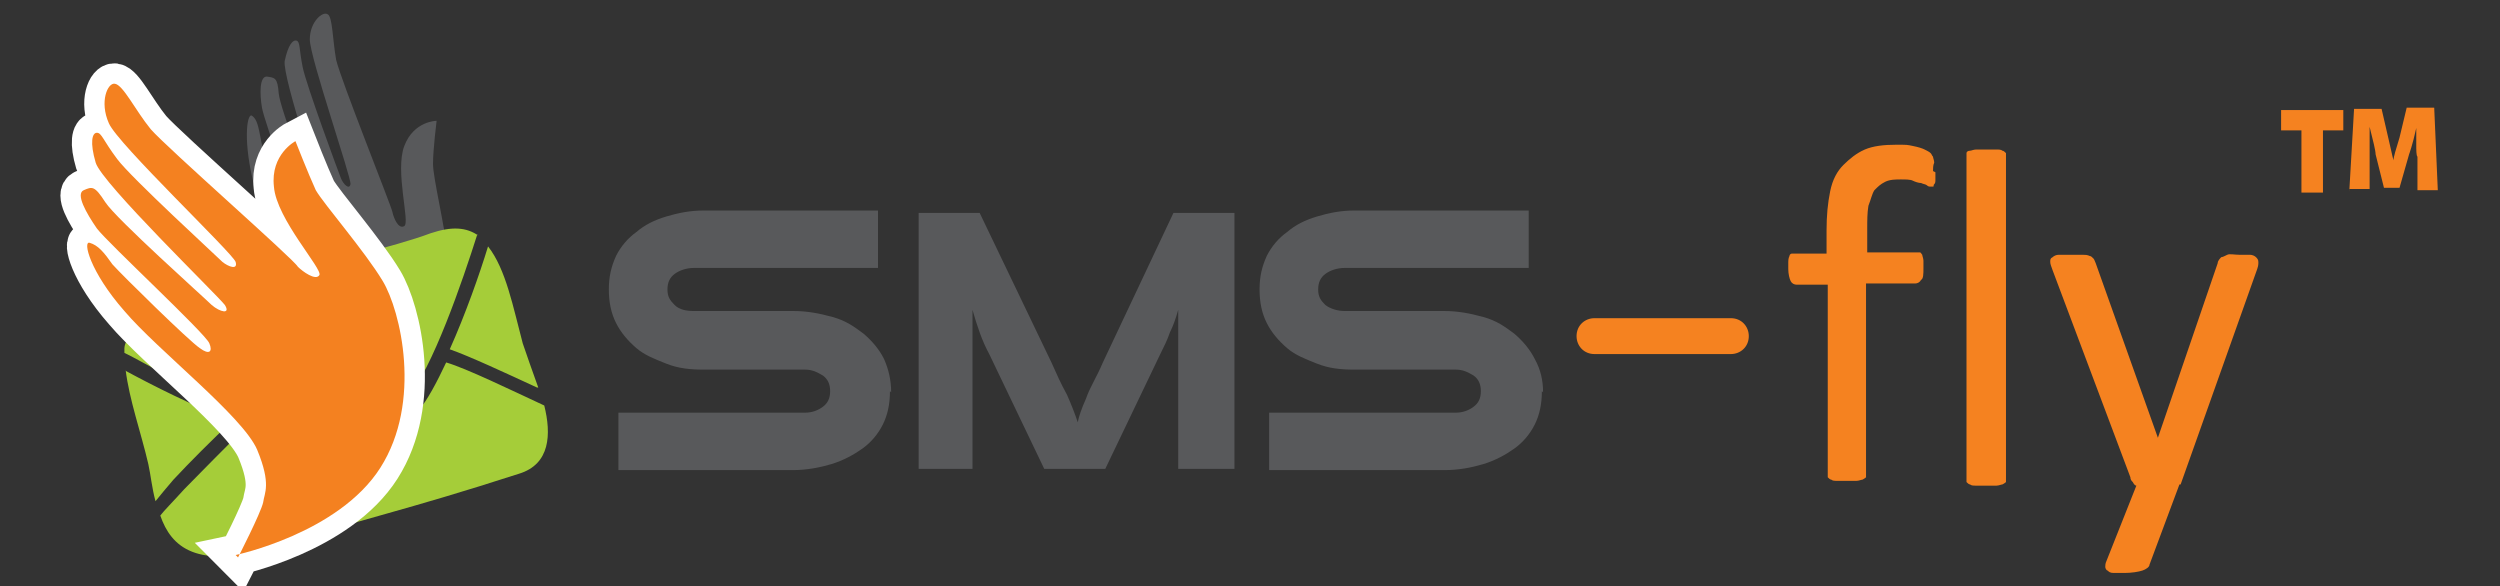 <?xml version="1.0" encoding="UTF-8"?> <svg xmlns="http://www.w3.org/2000/svg" id="_Шар_1" data-name="Шар 1" version="1.1" viewBox="0 0 209 49"><rect x="0" y="0" width="209" height="49" fill="#333333" stroke="none"/><defs><style> .cls-1, .cls-2, .cls-3, .cls-4 { fill-rule: evenodd; } .cls-1, .cls-2, .cls-3, .cls-4, .cls-5 { stroke-width: 0px; } .cls-1, .cls-5 { fill: #f58220; } .cls-2 { fill: #a5cd39; } .cls-3 { fill: #58595b; } .cls-4 { fill: #f48120; } .cls-6 { fill: none; stroke: #fff; stroke-miterlimit: 13.1; stroke-width: 3.4px; } </style></defs><path class="cls-3" d="M74.4,32.7c0,1.1-.2,2-.6,2.8s-1,1.5-1.7,2-1.6,1-2.6,1.3-2.1.5-3.2.5h-14.6v-4.8h15.6c.6,0,1.1-.2,1.5-.5.4-.3.6-.7.6-1.3s-.2-1-.6-1.3c-.5-.3-.9-.5-1.5-.5h-8.5c-1.1,0-2.1-.1-3.1-.5s-1.8-.7-2.5-1.3-1.3-1.3-1.7-2.1c-.4-.8-.6-1.7-.6-2.8s.2-1.9.6-2.8c.4-.8,1-1.5,1.7-2,.7-.6,1.5-1,2.5-1.3,1-.3,2-.5,3.1-.5h14.6v4.8h-15.4c-.6,0-1.2.2-1.6.5s-.6.7-.6,1.3.2.9.6,1.3,1,.5,1.6.5h8.3c1.2,0,2.2.2,3.3.5s1.8.8,2.6,1.4c.7.6,1.3,1.3,1.7,2.1.4.9.6,1.8.6,2.8h0Z"></path><path class="cls-3" d="M103,39.2h-4.5v-13.3c-.2.7-.4,1.3-.7,1.9-.2.6-.5,1.2-.8,1.8l-4.6,9.6h-5.1l-4.6-9.6c-.6-1.1-1-2.3-1.4-3.7v13.3h-4.5v-21.4h5.1l6,12.5c.4.9.8,1.8,1.3,2.7.4.9.7,1.7.9,2.3.1-.5.3-1.1.7-2,.3-.9.9-1.8,1.4-3l5.9-12.5h5.1v21.4h0Z"></path><path class="cls-3" d="M128.9,32.7c0,1.1-.2,2-.6,2.8-.4.8-1,1.5-1.7,2s-1.6,1-2.6,1.3-2.1.5-3.2.5h-14.7v-4.8h15.6c.6,0,1.1-.2,1.5-.5.4-.3.6-.7.6-1.3s-.2-1-.6-1.3c-.5-.3-.9-.5-1.5-.5h-8.5c-1.1,0-2.1-.1-3.1-.5s-1.8-.7-2.5-1.3-1.3-1.3-1.7-2.1c-.4-.8-.6-1.7-.6-2.8s.2-1.9.6-2.8c.4-.8,1-1.5,1.7-2,.7-.6,1.5-1,2.5-1.3s2-.5,3.1-.5h14.6v4.8h-15.4c-.6,0-1.2.2-1.6.5-.4.3-.6.7-.6,1.3s.2.9.6,1.3c.4.3,1,.5,1.6.5h8.3c1.2,0,2.2.2,3.3.5s1.8.8,2.6,1.4c.7.6,1.3,1.3,1.7,2.1.5.9.7,1.8.7,2.8h0Z"></path><path class="cls-1" d="M161.8,14.4c0,.2,0,.5,0,.6,0,.2,0,.3-.1.4s0,.2-.1.2c0,0-.1,0-.2,0s-.2,0-.3-.1-.3-.1-.5-.2c-.2,0-.5-.1-.7-.2s-.6-.1-1-.1-.9,0-1.3.2-.6.4-.9.7c-.2.3-.3.8-.5,1.3-.1.6-.1,1.2-.1,2v1.9h4.1c.1,0,.2,0,.3,0s.1.1.2.2c0,.1.1.3.1.5,0,.2,0,.4,0,.6,0,.5,0,.9-.2,1-.1.2-.3.3-.5.3h-4.1v15.9c0,.1,0,.2,0,.3,0,0-.1.1-.3.2-.1,0-.3.1-.5.1-.2,0-.5,0-.8,0s-.6,0-.8,0-.4,0-.5-.1c-.1,0-.2-.1-.3-.2,0,0,0-.2,0-.3v-15.8h-2.6c-.2,0-.4-.1-.5-.3-.1-.2-.2-.6-.2-1s0-.5,0-.6,0-.3.1-.5c0-.1.1-.2.2-.2,0,0,.2,0,.3,0h2.6v-1.9c0-1.3.1-2.3.3-3.3s.6-1.7,1.1-2.2,1.1-1,1.8-1.3c.7-.3,1.6-.4,2.6-.4s.9,0,1.4.1c.5.1.8.2,1,.3s.4.2.5.3.1.2.2.3c0,.1.1.3.1.5-.1.2-.1.5-.1.7h0Z"></path><path class="cls-1" d="M167.7,40c0,.1,0,.2,0,.3,0,0-.1.1-.3.2-.1,0-.3.1-.5.1s-.5,0-.9,0-.6,0-.8,0-.4,0-.5-.1c-.1,0-.2-.1-.3-.2,0,0,0-.2,0-.3V13.1c0-.1,0-.2,0-.3s.1-.2.3-.2c.1,0,.3-.1.5-.1s.5,0,.8,0,.6,0,.9,0c.2,0,.4,0,.5.1.1,0,.2.1.3.2,0,0,0,.2,0,.3v26.9h0Z"></path><path class="cls-1" d="M182.2,40.5l-2.5,6.7c0,.2-.3.4-.6.5-.3.1-.9.2-1.5.2s-.6,0-.9,0-.4-.1-.5-.2c-.1,0-.2-.2-.2-.3s0-.3.1-.5l2.5-6.3c-.1,0-.2-.1-.3-.3-.1-.1-.2-.2-.2-.4l-6.5-17.3c-.1-.3-.2-.5-.2-.7s0-.3.2-.4c.1-.1.3-.2.5-.2.2,0,.6,0,1,0s.7,0,1,0c.2,0,.4,0,.6.1.1,0,.2.1.3.2s.1.2.2.4l5.2,14.6h0l5-14.6c0-.2.2-.4.3-.5.1,0,.3-.1.5-.2s.6,0,1,0,.7,0,.9,0c.2,0,.4.1.5.2.1.1.2.2.2.4s0,.3-.1.6l-6.4,18h0Z"></path><g><path class="cls-5" d="M190.6,9.2h5.3v1.7h-1.7v5.2h-1.8v-5.2h-1.7v-1.7Z"></path><path class="cls-5" d="M196.4,16l.4-6.9h2.3l.6,2.6c.2.8.3,1.4.4,1.7h0c0-.3.2-.9.5-1.9l.6-2.5h2.3l.3,6.9h-1.7v-2.8c-.1-.1-.1-.5-.1-1.1s0-1,0-1.3h0c-.3,1.4-.6,2.2-.6,2.2l-.8,2.8h-1.3l-.7-2.8c0-.3-.2-1.1-.5-2.3h0v5.2c0,0-1.7,0-1.7,0Z"></path></g><path class="cls-5" d="M144.7,29.6h-11.4c-.9,0-1.5-.7-1.5-1.5h0c0-.9.7-1.5,1.5-1.5h11.4c.9,0,1.5.7,1.5,1.5h0c0,.9-.7,1.5-1.5,1.5Z"></path><path class="cls-3" d="M20.3,33.2s6.8,1.9,11.3-.8,6-8.8,5.8-11.2c-.2-2.3-1.2-6.3-1.2-7.5s.3-3.6.3-3.6c0,0-1.9,0-2.7,2.1s.5,6.4,0,6.7-.9-.7-1-1.2c-.1-.5-4.3-11-4.7-12.7-.3-1.7-.3-3.6-.7-3.8-.4-.3-1.5.6-1.5,2.1,0,1.5,3.5,11.6,3.4,12.1-.1.5-.6,0-.8-.5s-2.9-7.8-3.2-9.3-.2-2.1-.5-2.2-.7.3-1,1.7c-.2,1.4,3.3,11.6,3.4,12.4,0,.8-.5.3-.7-.4-.2-.6-3.1-8-3.2-9.3-.1-1.3-.3-1.3-1-1.4-.6,0-.6,1.4-.4,2.6.2,1.2,3.3,9.6,3.2,10.3,0,.7-.3.7-.7,0s-2.5-6.7-2.6-7.7c-.2-1-.3-1.6-.7-1.9-.4-.4-.8,1.7,0,5.2.8,3.4,3.8,9.9,3.7,12.4-.2,2.5-.8,2.8-1.3,3.3-.5.5-3.2,2.5-3.2,2.5h0Z"></path><path class="cls-2" d="M22.9,45.7c7.3-2.3,10.9-3,20.5-6.1,2.6-.8,2.7-3.3,2.1-5.7-2.8-1.3-6.5-3.1-8.2-3.6-.8,1.7-1.6,3.2-2.3,4-3.6,3.8-9.1,3.3-14.4,1.4-1.8,1.7-3.7,3.7-5.2,5.2-.9,1-1.7,1.8-2,2.2.9,2.6,3,4.6,9.6,2.6h0ZM45,32.4c-.5-1.4-1-2.8-1.3-3.7-.8-3-1.4-6.2-2.9-8.1-.7,2.3-1.9,5.7-3.2,8.6,1.7.6,4.7,2,7.3,3.2h0ZM40,19.7c-1-.7-2.2-.8-4-.2-5.8,2.2-25.4,5.8-25.6,9.6v.4c.2.1.4.2.6.3,6.1,3.3,17.5,9.5,23,3.5,2.1-2.3,4.7-9.9,5.9-13.7h0ZM10.5,30.9c.3,2.5,1.3,5.3,1.9,7.9.2.9.3,2,.6,3.1.4-.5.9-1.1,1.5-1.8,1.4-1.5,3.2-3.3,4.9-4.9-3.3-1.3-6.5-2.9-8.9-4.2h0Z"></path><path class="cls-6" d="M19.7,46.4s8.6-1.8,12.1-7.3,1.7-13.1.2-15.6c-1.5-2.5-4.9-6.4-5.6-7.6-.6-1.3-1.7-4.1-1.7-4.1,0,0-2.1,1.1-1.8,3.8.2,2.7,4.1,6.9,3.8,7.4s-1.4-.3-1.8-.7c-.3-.6-10.9-9.9-12.3-11.5-1.3-1.6-2.3-3.7-3-3.8-.6-.1-1.3,1.5-.5,3.3.7,1.7,10.4,10.9,10.6,11.6s-.6.4-1.1,0c-.5-.5-7.6-7-8.8-8.6s-1.3-2.2-1.7-2.2-.6.8-.1,2.5,10.2,11.1,10.8,11.9c.5.8-.4.6-1.1,0-.6-.6-8-7.2-8.9-8.6s-1.1-1.3-1.8-1c-.7.3.2,1.9,1.1,3.2.9,1.2,9.1,8.8,9.4,9.6.3.7,0,1-.8.4-.9-.6-6.5-6.1-7.3-7-.7-1-1.2-1.6-1.9-1.8-.6-.2,0,2.4,2.9,5.7,2.8,3.3,9.9,8.8,11.1,11.6,1.2,2.9.6,3.6.5,4.4-.2.9-2.1,4.6-2.1,4.6h0Z"></path><path class="cls-4" d="M19.7,46.4s8.6-1.8,12.1-7.3,1.7-13.1.2-15.6c-1.5-2.5-4.9-6.4-5.6-7.6-.6-1.3-1.7-4.1-1.7-4.1,0,0-2.1,1.1-1.8,3.8.2,2.7,4.1,6.9,3.8,7.4s-1.4-.3-1.8-.7c-.3-.6-10.9-9.9-12.3-11.5-1.3-1.6-2.3-3.7-3-3.8-.6-.1-1.3,1.5-.5,3.3.7,1.7,10.4,10.9,10.6,11.6s-.6.4-1.1,0c-.5-.5-7.6-7-8.8-8.6s-1.3-2.2-1.7-2.2-.6.8-.1,2.5,10.2,11.1,10.8,11.9c.5.8-.4.6-1.1,0-.6-.6-8-7.2-8.9-8.6s-1.1-1.3-1.8-1c-.7.3.2,1.9,1.1,3.2.9,1.2,9.1,8.8,9.4,9.6.3.7,0,1-.8.4-.9-.6-6.5-6.1-7.3-7-.7-1-1.2-1.6-1.9-1.8-.6-.2,0,2.4,2.9,5.7,2.8,3.3,9.9,8.8,11.1,11.6,1.2,2.9.6,3.6.5,4.4-.2.9-2.1,4.6-2.1,4.6h0Z"></path></svg> 